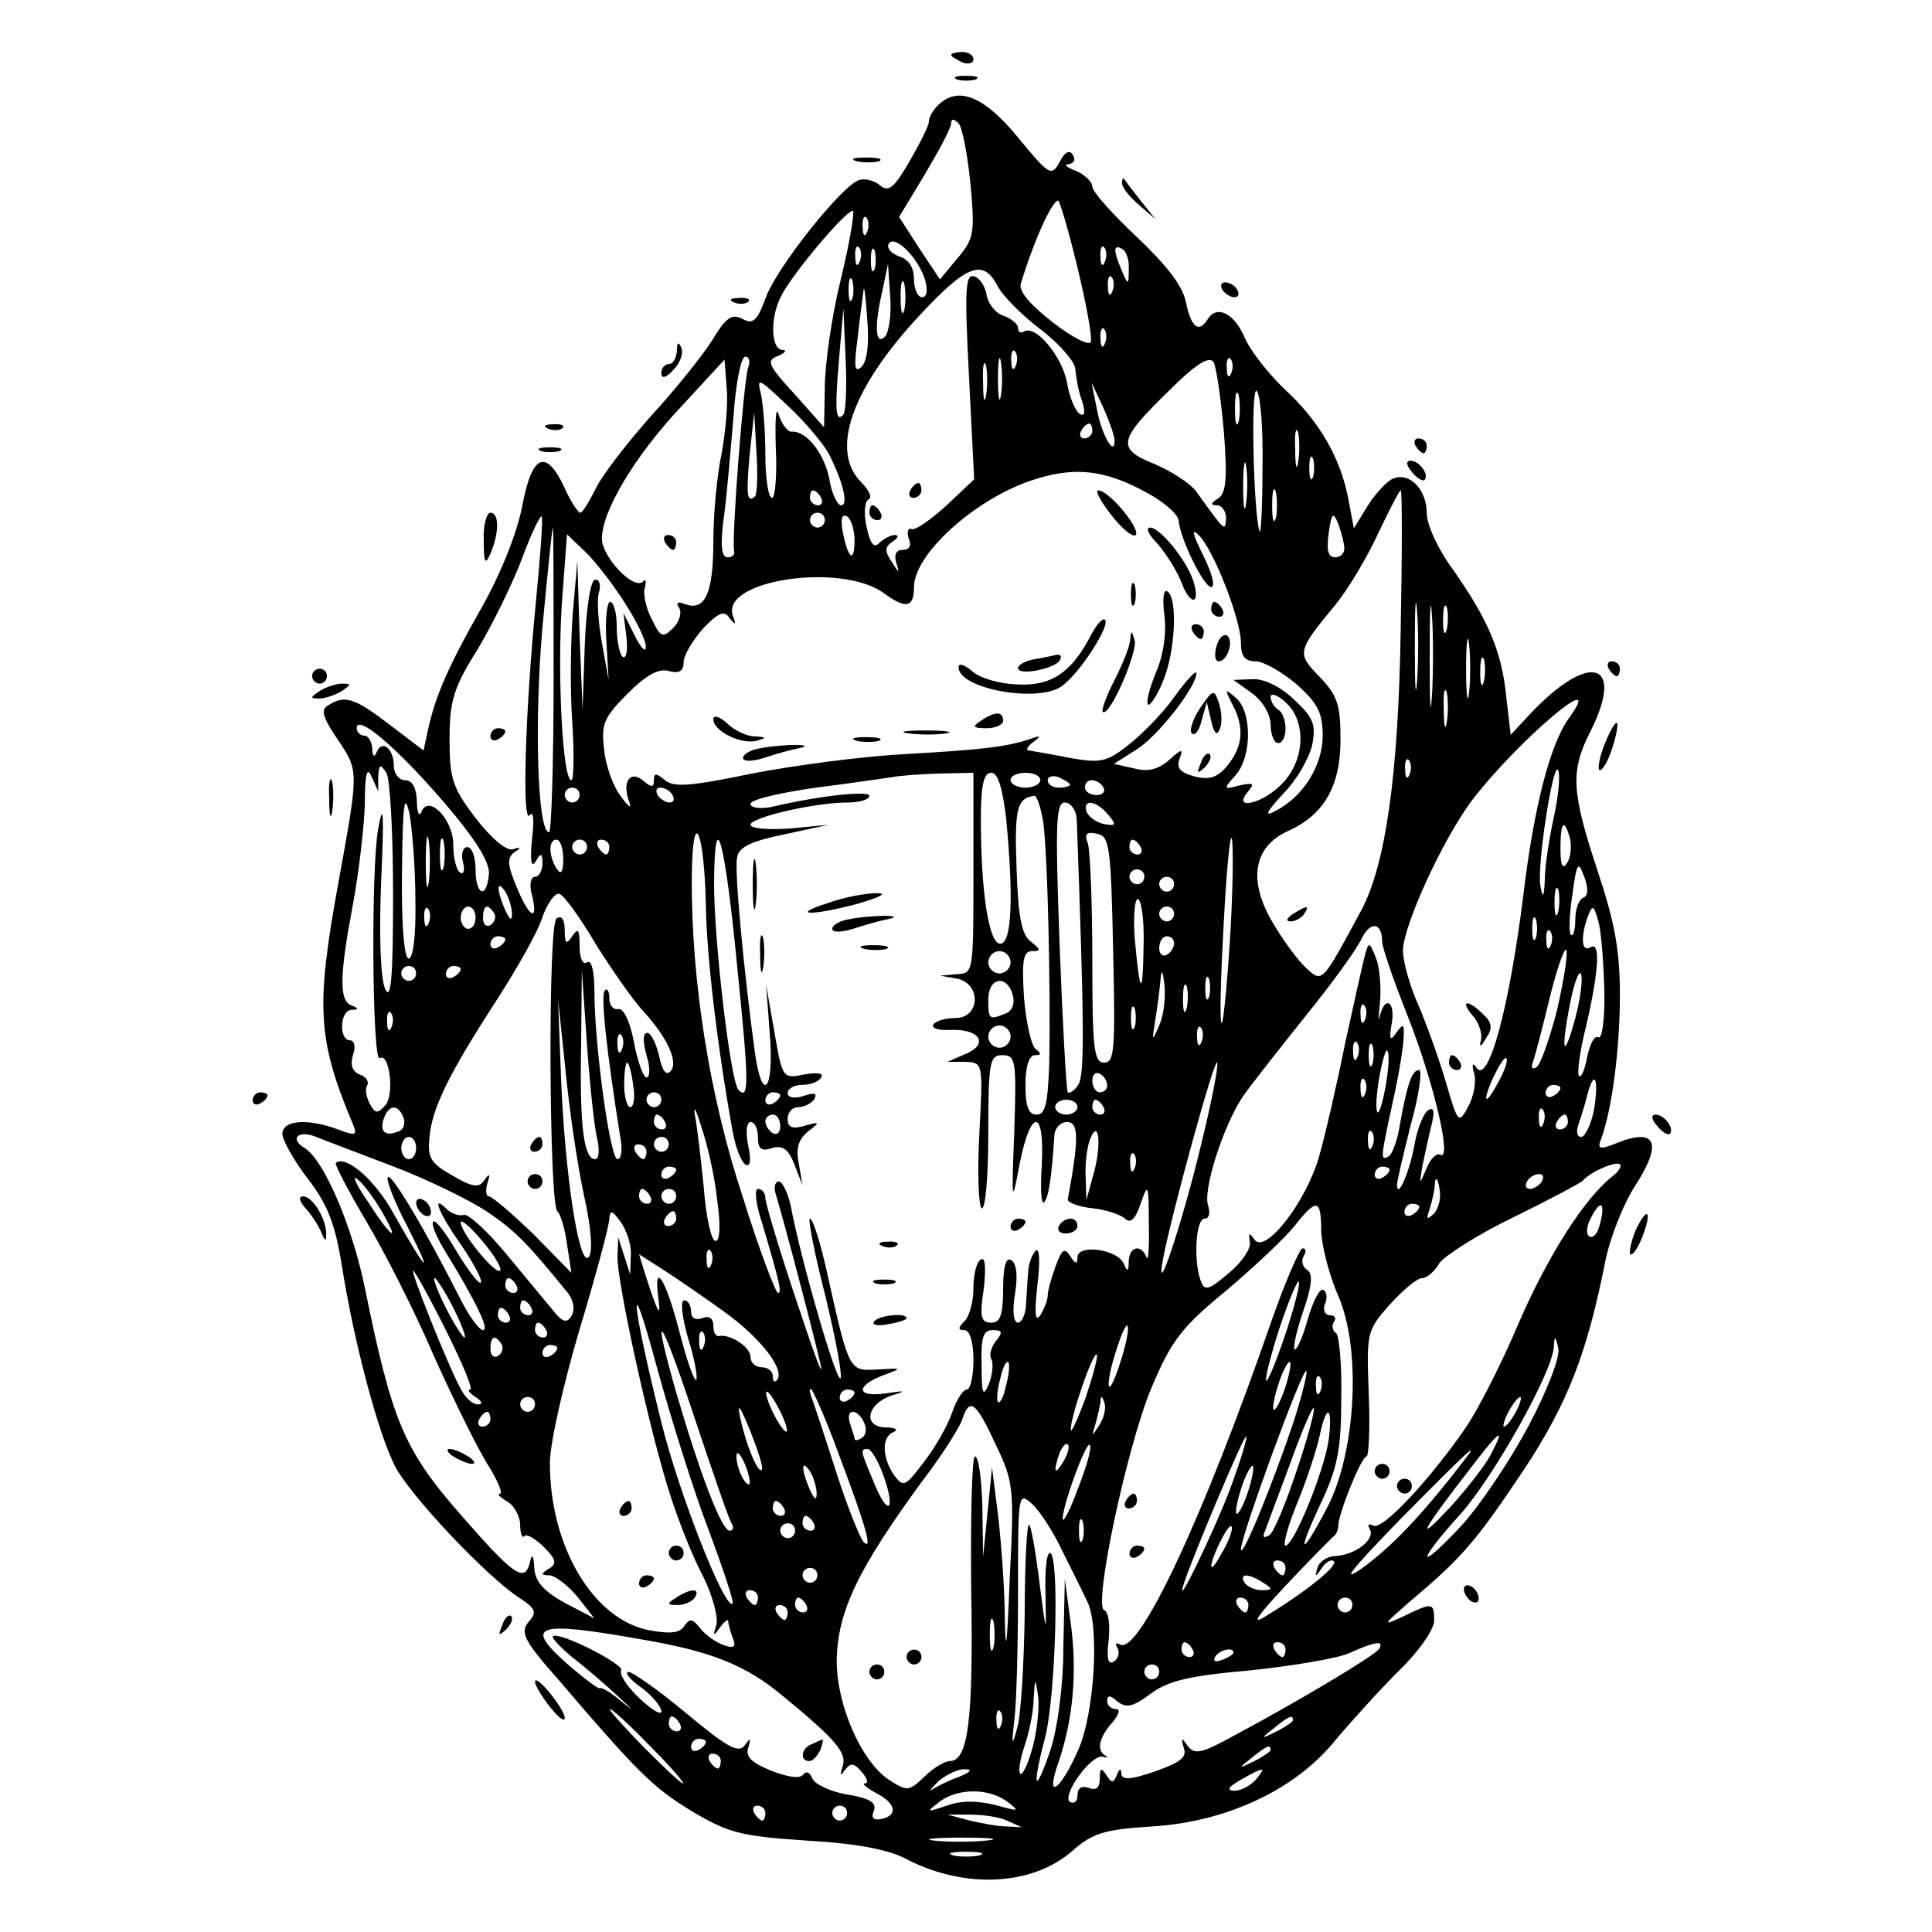 <?xml version="1.0" standalone="no"?>
<!DOCTYPE svg PUBLIC "-//W3C//DTD SVG 20010904//EN"
 "http://www.w3.org/TR/2001/REC-SVG-20010904/DTD/svg10.dtd">
<svg version="1.0" xmlns="http://www.w3.org/2000/svg"
 width="260pt" height="260pt" viewBox="0 0 260 260"
 preserveAspectRatio="xMidYMid meet">
<g transform="translate(0,260) scale(0.1,-0.1)"
fill="#000000" stroke="none">
<path d="M1280 2526 c0 -2 7 -6 15 -10 8 -3 15 -1 15 4 0 6 -7 10 -15 10 -8 0
-15 -2 -15 -4z"/>
<path d="M1288 2493 c6 -2 18 -2 25 0 6 3 1 5 -13 5 -14 0 -19 -2 -12 -5z"/>
<path d="M1262 2458 c-7 -7 -12 -16 -12 -22 0 -5 -12 -29 -26 -53 -20 -35 -28
-42 -39 -33 -8 7 -20 10 -28 8 -22 -5 -113 -119 -127 -160 -11 -30 -17 -35
-31 -27 -14 7 -22 2 -40 -28 -13 -21 -50 -67 -83 -103 -32 -36 -66 -80 -74
-97 -9 -18 -18 -33 -21 -33 -3 0 -13 15 -21 33 -25 54 -44 46 -57 -23 -7 -37
-29 -92 -55 -138 -46 -81 -62 -119 -72 -164 l-6 -28 -46 35 c-47 36 -60 40
-82 26 -11 -6 -8 -16 13 -47 28 -42 28 -40 0 -194 -30 -165 -28 -209 20 -323
6 -15 4 -16 -20 -7 -40 15 -75 13 -75 -6 0 -8 15 -35 34 -60 27 -35 37 -61 46
-117 17 -107 49 -225 71 -269 20 -40 126 -152 169 -179 21 -14 23 -19 11 -32
-11 -14 -6 -25 41 -78 106 -124 127 -145 180 -177 49 -29 65 -33 154 -39 68
-4 111 -12 136 -26 77 -39 167 -35 221 12 27 24 43 29 107 33 101 6 194 50
247 116 21 25 59 67 85 93 27 26 48 56 48 68 0 25 -2 25 -43 5 -28 -13 -26
-11 13 23 69 58 88 81 152 177 58 88 84 156 108 277 6 31 24 78 41 104 36 56
28 77 -22 58 -27 -11 -30 -10 -24 5 14 38 25 119 25 193 0 60 -7 98 -30 167
-35 106 -37 134 -10 187 48 95 -1 109 -81 24 l-26 -28 -6 52 c-6 61 -25 104
-72 171 -20 27 -35 60 -35 76 0 31 -23 55 -45 46 -8 -3 -23 -19 -34 -36 l-19
-31 -7 37 c-10 56 -39 107 -86 150 -23 22 -48 54 -55 72 -14 31 -37 42 -49 22
-12 -19 -22 -10 -29 23 -4 22 -26 50 -66 88 -33 31 -60 61 -60 68 0 6 -10 16
-22 21 -13 5 -17 9 -10 9 7 1 10 6 6 12 -4 8 -11 5 -18 -9 -11 -20 -14 -18
-56 33 -46 56 -81 70 -108 43z m44 -105 c6 -66 5 -74 -17 -100 l-24 -29 -28
42 -27 42 35 58 c19 32 35 62 35 68 0 6 3 7 10 0 5 -5 12 -42 16 -81z m144
-113 c12 -49 20 -94 18 -100 -2 -6 -25 6 -51 26 -32 25 -47 43 -43 53 18 59
42 111 50 111 2 0 14 -40 26 -90z m-319 -18 c-12 -49 -21 -114 -21 -143 l-1
-54 -40 45 c-36 39 -38 45 -22 51 10 4 12 8 6 8 -16 1 -17 45 -1 74 16 31 90
118 96 113 2 -3 -5 -45 -17 -94z m36 66 c-3 -8 -6 -5 -6 6 -1 11 2 17 5 13 3
-3 4 -12 1 -19z m78 -65 c4 -14 2 -23 -4 -23 -6 0 -11 11 -11 24 0 16 -7 27
-20 31 -11 4 -17 11 -14 17 8 13 40 -19 49 -49z m-88 25 c-3 -8 -6 -5 -6 6 -1
11 2 17 5 13 3 -3 4 -12 1 -19z m20 -10 c-3 -7 -5 -2 -5 12 0 14 2 19 5 13 2
-7 2 -19 0 -25z m310 10 c-3 -8 -6 -5 -6 6 -1 11 2 17 5 13 3 -3 4 -12 1 -19z
m32 -11 c0 -21 -1 -21 -9 -2 -12 28 -12 37 0 30 6 -3 10 -16 9 -28z m-328 -90
c-13 -13 -15 14 -3 64 l7 34 3 -44 c2 -24 -2 -49 -7 -54z m151 69 c7 -14 33
-40 58 -59 25 -19 46 -43 47 -53 1 -11 4 -30 9 -43 5 -16 4 -22 -3 -18 -6 4
-14 23 -17 42 -7 36 -42 78 -58 69 -4 -3 -8 -1 -8 5 0 5 -9 12 -19 16 -11 3
-21 16 -23 27 -2 12 -9 24 -17 26 -12 4 -13 -18 -7 -134 l7 -139 -37 -35 c-21
-19 -42 -34 -47 -32 -5 2 -7 -4 -4 -13 4 -9 1 -15 -8 -15 -9 0 -12 -6 -9 -17
5 -15 4 -15 -6 1 -10 15 -9 20 1 27 8 5 9 9 3 9 -5 0 -15 -5 -21 -11 -7 -7
-12 -1 -17 23 -4 18 -2 34 3 36 5 2 1 12 -10 23 -42 42 -14 125 78 224 64 69
86 77 105 41z m-195 -18 c-3 -7 -5 -2 -5 12 0 14 2 19 5 13 2 -7 2 -19 0 -25z
m70 -15 c-3 -10 -5 -2 -5 17 0 19 2 27 5 18 2 -10 2 -26 0 -35z m280 25 c-3
-8 -6 -5 -6 6 -1 11 2 17 5 13 3 -3 4 -12 1 -19z m-338 -102 c-9 -8 -10 0 -5
38 3 27 7 56 8 65 1 9 3 -8 5 -38 3 -33 0 -58 -8 -65z m-24 -64 c-10 -11 -12
4 -6 73 l6 70 3 -69 c2 -37 0 -71 -3 -74z m352 96 c-3 -8 -6 -5 -6 6 -1 11 2
17 5 13 3 -3 4 -12 1 -19z m-140 -70 c-2 -13 -4 -3 -4 22 0 25 2 35 4 23 2
-13 2 -33 0 -45z m20 40 c-3 -8 -6 -5 -6 6 -1 11 2 17 5 13 3 -3 4 -12 1 -19z
m280 -89 c5 -64 3 -83 -8 -90 -10 -6 -10 -9 -1 -9 6 0 12 -8 12 -17 -1 -19 -1
-19 -39 34 -7 11 -33 28 -56 38 -53 21 -51 32 19 100 35 35 53 46 59 38 4 -7
10 -49 14 -94z m-676 -30 c-6 -28 -11 -80 -11 -117 0 -70 -11 -95 -38 -85 -10
4 -13 2 -8 -5 4 -7 0 -19 -8 -27 -14 -14 -17 -13 -29 12 -8 15 -12 35 -9 43 2
8 1 12 -3 7 -13 -11 -55 34 -55 58 0 37 44 111 106 177 l59 64 3 -39 c2 -21
-2 -61 -7 -88z m36 117 c-6 -15 -23 -235 -19 -248 1 -5 -3 -8 -9 -8 -8 0 -10
16 -5 53 4 28 9 89 13 135 3 45 10 82 16 82 5 0 7 -6 4 -14z m320 -38 c-2 -13
-4 -5 -4 17 -1 22 1 32 4 23 2 -10 2 -28 0 -40z m330 30 c-3 -8 -6 -5 -6 6 -1
11 2 17 5 13 3 -3 4 -12 1 -19z m-542 -108 c20 -39 27 -70 17 -70 -5 0 -13 16
-16 36 -7 34 -31 65 -51 63 -5 0 -13 10 -17 23 -4 13 -5 -7 -4 -44 2 -38 -1
-68 -5 -68 -5 0 -9 26 -9 58 0 31 -3 68 -6 82 -6 23 -3 21 35 -15 24 -22 48
-51 56 -65z m385 17 c0 -23 -18 9 -24 43 l-7 35 16 -34 c8 -18 15 -38 15 -44z
m167 26 c-3 -10 -5 -2 -5 17 0 19 2 27 5 18 2 -10 2 -26 0 -35z m32 -61 c0
-53 -2 -92 -4 -87 -8 24 -12 194 -4 189 5 -3 9 -49 8 -102z m-683 -40 c-11
-10 -12 3 -7 58 l6 55 3 -54 c2 -29 1 -56 -2 -59z m454 88 c0 -5 -5 -10 -11
-10 -5 0 -7 5 -4 10 3 6 8 10 11 10 2 0 4 -4 4 -10z m277 -42 c-2 -13 -4 -5
-4 17 -1 22 1 32 4 23 2 -10 2 -28 0 -40z m-70 -55 c-2 -16 -4 -5 -4 22 0 28
2 40 4 28 2 -13 2 -35 0 -50z m90 35 c-3 -7 -5 -2 -5 12 0 14 2 19 5 13 2 -7
2 -19 0 -25z m-222 -22 c22 -12 40 -28 41 -36 2 -25 34 -90 44 -90 6 0 1 19
-11 43 -14 28 -16 37 -6 27 20 -19 57 -114 57 -145 0 -18 5 -25 20 -25 10 0
35 -14 55 -31 28 -25 35 -38 35 -69 0 -40 -26 -82 -63 -101 -16 -9 -14 -3 10
23 18 18 35 48 39 66 5 27 2 36 -25 61 -19 18 -41 28 -56 27 l-25 -1 25 -18
c15 -11 25 -29 25 -43 0 -13 5 -24 10 -24 6 0 10 9 10 19 0 11 -4 23 -10 26
-5 3 -10 11 -10 17 0 6 9 3 20 -7 29 -26 26 -79 -5 -110 -26 -27 -67 -36 -46
-11 10 12 8 13 -11 9 -22 -6 -22 -5 -5 14 22 25 22 86 0 104 -15 13 -15 12 -5
-8 17 -31 15 -57 -6 -83 -13 -16 -24 -20 -44 -15 -19 5 -25 11 -21 23 6 15 4
15 -14 -1 -15 -13 -29 -16 -47 -11 l-27 6 30 19 c28 17 81 84 81 103 0 5 -13
-9 -29 -31 -16 -23 -45 -52 -63 -66 -29 -23 -38 -24 -78 -17 -25 5 -49 9 -55
10 -5 0 -3 5 5 11 12 9 11 10 -5 4 -31 -10 -63 -14 -170 -20 -55 -3 -146 -15
-203 -26 -82 -17 -105 -19 -117 -9 -12 10 -15 10 -15 0 0 -10 -3 -10 -14 -1
-17 15 -29 0 -20 -26 5 -12 1 -11 -11 6 -10 13 -20 41 -22 62 -4 34 -1 43 31
75 25 25 42 35 56 31 14 -4 20 0 20 12 0 9 12 29 26 45 21 22 29 25 36 14 8
-10 9 -9 4 4 -15 48 147 71 203 30 30 -22 41 -20 41 8 0 43 78 115 154 142 59
21 102 17 161 -16z m172 -33 c-3 -10 -5 -2 -5 17 0 19 2 27 5 18 2 -10 2 -26
0 -35z m-612 27 c3 -5 1 -10 -4 -10 -6 0 -11 5 -11 10 0 6 2 10 4 10 3 0 8 -4
11 -10z m780 -177 c-3 -194 -20 -316 -53 -378 -53 -98 -52 -98 -74 -78 -11 10
-31 37 -45 61 -34 57 -26 102 19 123 50 22 72 61 72 124 0 46 -4 59 -28 84
-31 32 -31 34 21 97 18 22 44 66 58 97 15 31 28 57 30 57 2 0 2 -84 0 -187z
m-1164 35 c-14 -143 -19 -300 -8 -285 5 7 6 -8 3 -32 -3 -30 -1 -40 5 -30 7
12 9 11 9 -3 0 -10 -5 -18 -10 -18 -6 0 -8 -11 -4 -25 9 -37 -4 -30 -21 12
-12 29 -13 38 -3 46 10 6 9 8 -2 4 -9 -2 -29 15 -50 42 -31 41 -35 53 -35 106
0 51 5 69 37 120 20 33 47 88 60 122 12 33 25 60 27 58 2 -3 -2 -55 -8 -117z
m389 112 c0 -5 -4 -10 -10 -10 -5 0 -10 5 -10 10 0 6 5 10 10 10 6 0 10 -4 10
-10z m40 -27 c0 -32 -9 -25 -16 12 -3 17 -1 24 6 20 5 -3 10 -18 10 -32z m659
-10 c1 -7 -5 -13 -12 -13 -10 0 -12 10 -9 32 4 28 6 30 13 13 4 -11 8 -26 8
-32z m-1064 -178 c0 -113 -3 -205 -6 -205 -16 0 -20 150 -9 276 7 74 13 134
14 134 1 0 1 -92 1 -205z m95 105 c17 -26 30 -53 29 -61 0 -8 -7 0 -15 16
l-15 30 4 -32 c2 -18 0 -30 -5 -27 -4 3 -8 21 -8 40 0 19 -4 34 -9 34 -4 0 -7
-24 -5 -52 l3 -53 -9 50 c-5 28 -7 58 -4 68 3 9 1 17 -5 17 -6 0 -12 -36 -14
-87 l-3 -88 -4 100 -3 100 -6 -68 c-3 -37 -4 -103 -1 -147 3 -44 2 -80 -1 -80
-12 0 -19 142 -13 236 l7 95 24 -23 c13 -12 37 -43 53 -68z m1067 -107 c-2
-27 -3 -5 -3 47 0 52 1 74 3 48 2 -27 2 -69 0 -95z m20 -20 c-2 -32 -3 -8 -3
52 0 61 1 87 3 58 2 -29 2 -78 0 -110z m20 90 c-3 -10 -5 -4 -5 12 0 17 2 24
5 18 2 -7 2 -21 0 -30z m30 -85 c-2 -18 -4 -4 -4 32 0 36 2 50 4 33 2 -18 2
-48 0 -65z m20 15 c-3 -10 -5 -4 -5 12 0 17 2 24 5 18 2 -7 2 -21 0 -30z m-50
-55 c-2 -13 -4 -5 -4 17 -1 22 1 32 4 23 2 -10 2 -28 0 -40z m164 5 c-25 -35
-47 -120 -61 -238 -19 -152 -47 -255 -63 -232 -5 8 -7 5 -3 -8 3 -11 -1 -31
-8 -44 -13 -24 -14 -23 -30 32 -9 31 -26 78 -37 104 -12 26 -21 60 -21 74 1
35 54 150 93 202 63 82 183 183 130 110z m-1515 -111 c44 -51 63 -82 62 -98
-3 -35 -18 -29 -18 6 0 17 -5 30 -11 30 -6 0 -9 -9 -6 -20 3 -11 1 -18 -4 -14
-5 3 -9 20 -9 37 0 35 -34 69 -43 44 -3 -7 -6 0 -6 16 -1 17 -6 27 -16 27 -8
0 -15 9 -15 19 0 24 -16 36 -23 19 -3 -8 -6 -6 -6 5 -1 9 -5 17 -11 17 -5 0
-10 5 -10 10 0 20 54 -26 116 -98z m1301 36 c-3 -8 -6 -5 -6 6 -1 11 2 17 5
13 3 -3 4 -12 1 -19z m-1388 -3 c1 17 3 17 11 5 5 -8 9 -82 9 -165 0 -113 -3
-144 -11 -125 -6 15 -8 73 -5 145 4 91 3 108 -4 70 -10 -54 -8 -316 2 -309 13
8 20 -48 8 -63 -11 -12 -14 -12 -21 1 -5 9 -7 20 -4 25 3 5 -1 12 -10 15 -10
4 -13 13 -9 26 4 11 2 20 -4 20 -15 0 -14 40 2 41 10 0 10 2 0 6 -17 6 -16 41
2 136 8 43 15 104 16 135 0 41 3 51 9 37 l9 -20 0 20z m1582 -55 c-6 -28 -12
-65 -12 -83 -1 -25 -3 -27 -6 -9 -5 27 18 173 24 155 3 -7 0 -36 -6 -63z
m-781 -75 c0 -133 0 -135 -22 -136 l-23 -2 23 -4 c33 -7 31 -53 -2 -53 -14 0
-27 -4 -30 -9 -3 -5 8 -8 25 -7 39 1 50 -20 17 -33 l-23 -10 24 0 c24 -1 24
-1 19 -96 -3 -53 -1 -98 3 -101 5 -3 9 42 9 100 0 98 2 106 19 106 18 0 19 -7
16 -102 -4 -98 -3 -100 7 -45 15 76 34 76 30 0 -2 -32 -1 -55 3 -51 6 6 10 30
14 91 1 9 8 17 17 17 16 0 16 -23 1 -104 -1 -4 14 -10 33 -12 19 -2 39 -9 44
-14 7 -7 14 -1 21 20 10 29 11 27 11 -27 1 -32 -1 -52 -3 -45 -7 18 -23 15
-24 -5 0 -15 -2 -15 -7 -3 -9 19 -62 26 -62 8 0 -10 -3 -9 -10 2 -7 11 -11 9
-19 -13 -6 -16 -11 -34 -11 -40 0 -7 -5 -19 -10 -27 -7 -10 -8 2 -4 40 4 32 3
51 -2 47 -5 -5 -9 -16 -10 -25 -1 -10 -2 -29 -3 -44 0 -16 -6 -28 -11 -28 -6
0 -8 15 -4 39 4 24 2 41 -5 45 -7 5 -11 -8 -11 -38 0 -36 -4 -46 -16 -46 -14
0 -16 8 -10 46 3 28 2 43 -4 39 -6 -3 -10 -21 -10 -39 0 -17 -5 -37 -12 -44
-9 -9 -9 -12 0 -12 7 0 12 -16 12 -40 0 -22 -4 -40 -9 -40 -5 0 -14 -14 -20
-32 -6 -17 -23 -47 -38 -66 -25 -33 -27 -34 -40 -17 -16 24 -17 52 0 58 6 3 2
6 -11 6 -32 1 -25 32 8 43 20 6 19 7 -7 3 -40 -6 -43 9 -5 24 27 10 27 10 -7
8 -38 -2 -38 -4 -67 126 -9 42 -20 77 -24 77 -3 0 6 -47 21 -105 14 -58 23
-107 20 -110 -6 -3 -53 158 -67 233 -4 17 -11 32 -16 32 -5 0 -7 -8 -4 -17 10
-32 56 -207 61 -233 2 -14 -13 29 -35 95 -22 66 -40 126 -40 133 0 6 -4 12
-10 12 -5 0 -3 -21 6 -47 22 -75 27 -93 21 -93 -3 0 -25 57 -47 128 -45 135
-70 293 -69 432 1 99 17 63 19 -40 1 -66 15 -186 36 -303 4 -21 11 -40 17 -44
7 -4 8 5 4 25 -4 19 -2 32 3 32 6 0 10 -9 10 -21 0 -15 5 -19 19 -14 14 4 22
-1 30 -22 l11 -28 -5 29 c-4 20 -1 32 12 43 17 13 17 14 -4 8 -17 -5 -23 -2
-23 9 0 9 6 16 14 16 8 0 18 5 22 11 4 8 0 9 -15 4 -12 -4 -21 -2 -21 4 0 6 9
11 19 11 11 0 23 4 26 10 4 6 -5 7 -23 4 -29 -6 -29 -5 -40 58 l-11 63 5 -67
c6 -75 -10 -95 -20 -25 -15 110 -28 247 -24 263 2 14 19 22 63 31 l60 13 -52
-5 c-29 -2 -53 0 -53 5 0 10 87 30 130 30 17 0 30 4 30 9 0 7 -64 1 -132 -15
-16 -3 -28 -1 -28 4 0 6 39 15 88 22 48 6 94 13 102 14 8 2 36 4 63 5 l47 1 0
-135z m44 74 c10 -105 8 -169 -8 -169 -15 0 -26 68 -26 168 0 46 4 62 14 62 9
0 15 -20 20 -61z m46 51 c0 -5 -9 -10 -20 -10 -11 0 -20 5 -20 10 0 6 9 10 20
10 11 0 20 -4 20 -10z m40 -6 c0 -2 -7 -4 -15 -4 -8 0 -15 4 -15 10 0 5 7 7
15 4 8 -4 15 -8 15 -10z m45 -4 c3 -5 -1 -10 -9 -10 -9 0 -16 5 -16 10 0 6 4
10 9 10 6 0 13 -4 16 -10z m-926 -152 c1 -46 -3 -78 -9 -78 -6 0 -10 45 -9
118 1 89 3 108 10 77 4 -22 8 -75 8 -117z m221 142 c0 -5 -4 -10 -10 -10 -5 0
-10 5 -10 10 0 6 5 10 10 10 6 0 10 -4 10 -10z m125 0 c3 -5 2 -10 -4 -10 -5
0 -13 5 -16 10 -3 6 -2 10 4 10 5 0 13 -4 16 -10z m499 -37 c6 -44 10 -226 8
-325 -2 -53 -5 -68 -17 -68 -11 0 -15 11 -15 40 0 25 5 40 13 40 8 0 9 2 1 8
-6 4 -13 35 -16 70 -3 50 -1 62 11 62 12 0 12 2 -2 13 -12 9 -17 33 -19 100
-3 80 1 93 24 96 3 1 9 -16 12 -36z m45 5 c10 -274 11 -345 2 -358 -5 -8 -12
-12 -14 -10 -2 3 -7 92 -11 198 -6 164 -5 192 7 192 8 0 15 -10 16 -22z m42 6
c12 -14 11 -16 -5 -13 -11 2 -21 10 -24 17 -5 17 13 15 29 -4z m-914 -91 c-2
-16 -4 -3 -4 27 0 30 2 43 4 28 2 -16 2 -40 0 -55z m1078 -81 c-4 -62 -9 -111
-11 -109 -3 3 -1 65 3 138 4 74 9 123 11 109 2 -14 1 -76 -3 -138z m458 139
c2 -10 1 -25 -4 -32 -6 -10 -9 -4 -9 19 0 36 5 42 13 13z m-1516 -38 c-3 -10
-5 -2 -5 17 0 19 2 27 5 18 2 -10 2 -26 0 -35z m396 -143 c15 -147 15 -171 1
-157 -11 10 -34 208 -33 282 1 107 15 53 32 -125z m505 32 c3 -134 2 -152 -12
-152 -14 0 -16 19 -16 139 0 77 -3 147 -6 156 -5 13 -2 16 12 13 17 -3 19 -15
22 -156z m-740 122 c0 -18 -3 -22 -9 -13 -11 18 -11 39 0 39 5 0 9 -12 9 -26z
m32 16 c0 -5 -4 -10 -10 -10 -5 0 -10 5 -10 10 0 6 5 10 10 10 6 0 10 -4 10
-10z m30 0 c0 -5 -2 -10 -4 -10 -3 0 -8 5 -11 10 -3 6 -1 10 4 10 6 0 11 -4
11 -10z m715 0 c3 -5 1 -10 -4 -10 -6 0 -11 5 -11 10 0 6 2 10 4 10 3 0 8 -4
11 -10z m596 -68 c-6 -2 -11 -15 -11 -29 0 -15 -3 -24 -6 -21 -3 4 -2 28 2 54
6 44 8 46 16 24 6 -16 5 -26 -1 -28z m-591 28 c0 -5 -4 -10 -10 -10 -5 0 -10
5 -10 10 0 6 5 10 10 10 6 0 10 -4 10 -10z m40 -10 c0 -5 -4 -10 -10 -10 -5 0
-10 5 -10 10 0 6 5 10 10 10 6 0 10 -4 10 -10z m-891 -40 c0 -10 -3 -8 -9 5
-12 27 -12 43 0 25 5 -8 9 -22 9 -30z m1408 3 c-3 -10 -5 -4 -5 12 0 17 2 24
5 18 2 -7 2 -21 0 -30z m-1295 -44 c22 -35 50 -75 63 -89 33 -36 49 -70 37
-82 -6 -6 -11 2 -15 21 -4 17 -11 31 -16 31 -6 0 -6 -12 -1 -30 5 -16 5 -30 0
-30 -4 0 -12 21 -17 48 -5 27 -14 46 -21 44 -7 -1 -12 5 -12 15 0 9 -3 14 -6
10 -6 -5 2 -80 21 -199 3 -16 1 -28 -4 -28 -10 0 -31 154 -31 224 0 29 -4 45
-10 41 -6 -4 -10 6 -10 22 0 22 -2 25 -10 13 -8 -12 -10 -10 -10 8 0 14 -4 21
-11 16 -12 -7 -10 -385 1 -394 4 -3 10 -22 13 -44 l6 -39 -51 52 c-29 28 -56
51 -60 51 -4 0 -5 8 -2 18 4 12 3 14 -4 4 -7 -11 -16 -10 -43 6 -29 16 -34 24
-31 51 3 39 26 86 91 186 27 42 55 91 61 111 7 19 17 33 23 31 6 -2 28 -32 49
-68z m737 -1 c-1 -72 -5 -68 -12 10 -2 28 0 52 4 52 5 0 9 -28 8 -62z m-962
30 c-3 -8 -6 -5 -6 6 -1 11 2 17 5 13 3 -3 4 -12 1 -19z m63 7 c0 -8 -4 -15
-10 -15 -5 0 -10 7 -10 15 0 8 5 15 10 15 6 0 10 -7 10 -15z m25 6 c3 -5 1
-12 -5 -16 -5 -3 -10 1 -10 9 0 18 6 21 15 7z m915 -1 c0 -5 -4 -10 -10 -10
-5 0 -10 5 -10 10 0 6 5 10 10 10 6 0 10 -4 10 -10z m579 -103 c1 -38 -3 -66
-8 -63 -5 3 -11 -8 -15 -26 -3 -17 -8 -29 -11 -26 -3 3 1 34 10 69 17 75 19
113 5 104 -12 -7 -13 15 -3 42 6 16 8 15 14 -7 4 -14 7 -56 8 -93z m-92 71
c-3 -7 -5 -2 -5 12 0 14 2 19 5 13 2 -7 2 -19 0 -25z m-207 -5 c0 -8 16 -54
35 -102 34 -86 60 -195 43 -185 -4 3 -13 -5 -18 -18 -10 -23 -10 -23 -6 2 3
14 8 38 12 54 5 20 4 27 -4 22 -6 -4 -14 -23 -18 -44 -6 -36 -23 -77 -24 -57
0 6 9 43 19 83 11 39 15 72 11 72 -10 0 -16 -18 -26 -73 -3 -20 -10 -40 -15
-43 -12 -7 -11 -2 6 76 8 36 14 74 14 85 1 17 -1 18 -10 5 -8 -12 -10 -9 -6
13 5 29 -9 38 -16 10 -2 -10 -2 -2 0 17 2 20 0 47 -5 60 -9 23 -10 23 -15 5
-3 -11 -15 -65 -27 -120 -11 -55 -27 -124 -35 -152 -18 -62 -73 -132 -87 -111
-7 10 -8 9 -6 -3 2 -9 -11 -28 -28 -42 -27 -23 -33 -25 -38 -11 -10 26 -7 84
5 84 6 0 8 7 5 17 -8 20 20 108 47 148 12 17 50 65 85 109 35 43 68 89 74 102
12 25 28 23 28 -3z m227 -5 c-3 -8 -6 -5 -6 6 -1 11 2 17 5 13 3 -3 4 -12 1
-19z m-1407 8 c0 -3 -4 -8 -10 -11 -5 -3 -10 -1 -10 4 0 6 5 11 10 11 6 0 10
-2 10 -4z m900 -5 c0 -6 -4 -13 -10 -16 -5 -3 -10 1 -10 9 0 9 5 16 10 16 6 0
10 -4 10 -9z m515 -92 c-10 -38 -22 -72 -27 -75 -6 -4 -8 -1 -5 7 3 8 13 47
23 88 10 40 20 68 22 62 2 -7 -4 -43 -13 -82z m-735 66 c0 -8 -7 -15 -15 -15
-8 0 -15 7 -15 15 0 8 7 15 15 15 8 0 15 -7 15 -15z m-800 -15 c0 -5 -4 -10
-10 -10 -5 0 -10 5 -10 10 0 6 5 10 10 10 6 0 10 -4 10 -10z m60 6 c0 -3 -4
-8 -10 -11 -5 -3 -10 -1 -10 4 0 6 5 11 10 11 6 0 10 -2 10 -4z m940 -76 c-10
-23 -10 -22 -5 9 3 18 6 43 7 55 1 12 3 9 5 -9 2 -17 -1 -42 -7 -55z m560 10
c-16 -59 -20 -46 -7 20 6 30 13 47 15 38 2 -9 -2 -35 -8 -58z m-1316 -164 c3
-14 2 -26 -3 -26 -15 0 -21 42 -19 150 l1 105 7 -102 c4 -55 10 -113 14 -127z
m823 192 c-3 -7 -5 -2 -5 12 0 14 2 19 5 13 2 -7 2 -19 0 -25z m-264 3 c3 -12
-1 -22 -10 -25 -22 -9 -23 -8 -23 19 0 30 25 34 33 6z m234 -18 c-3 -10 -5 -4
-5 12 0 17 2 24 5 18 2 -7 2 -21 0 -30z m-811 -252 c10 -45 12 -77 6 -83 -13
-13 -32 114 -37 242 l-4 105 10 -95 c5 -52 16 -128 25 -169z m741 227 c-3 -7
-5 -2 -5 12 0 14 2 19 5 13 2 -7 2 -19 0 -25z m310 10 c-3 -8 -6 -5 -6 6 -1
11 2 17 5 13 3 -3 4 -12 1 -19z m-1310 -10 c-3 -8 -6 -5 -6 6 -1 11 2 17 5 13
3 -3 4 -12 1 -19z m833 -13 c0 -8 -7 -15 -15 -15 -8 0 -15 7 -15 15 0 8 7 15
15 15 8 0 15 -7 15 -15z m257 -7 c-3 -8 -6 -5 -6 6 -1 11 2 17 5 13 3 -3 4
-12 1 -19z m-780 -10 c-3 -8 -6 -5 -6 6 -1 11 2 17 5 13 3 -3 4 -12 1 -19z
m990 -10 c-3 -8 -6 -5 -6 6 -1 11 2 17 5 13 3 -3 4 -12 1 -19z m20 -10 c-3 -7
-5 -2 -5 12 0 14 2 19 5 13 2 -7 2 -19 0 -25z m18 -28 c-4 -23 -9 -39 -11 -37
-3 2 -2 23 2 46 4 23 9 40 11 37 3 -3 2 -23 -2 -46z m-249 -82 c-25 -104 -62
-215 -51 -153 11 59 70 274 73 265 2 -5 -8 -55 -22 -112z m400 85 c-8 -15 -15
-25 -16 -21 0 12 23 58 27 54 3 -2 -2 -17 -11 -33z m-1164 -3 c3 -16 1 -30 -4
-30 -4 0 -8 14 -8 30 0 17 2 30 4 30 2 0 6 -13 8 -30z m638 -1 c0 -5 -4 -9
-10 -9 -5 0 -10 7 -10 16 0 8 5 12 10 9 6 -3 10 -10 10 -16z m347 -11 c-3 -8
-6 -5 -6 6 -1 11 2 17 5 13 3 -3 4 -12 1 -19z m308 -22 c-4 -20 -12 -36 -17
-36 -6 0 -7 7 -4 16 3 9 9 27 12 40 10 38 16 21 9 -20z m-45 30 c0 -3 -4 -8
-10 -11 -5 -3 -10 -1 -10 4 0 6 5 11 10 11 6 0 10 -2 10 -4z m-1210 -16 c0 -5
-4 -10 -10 -10 -5 0 -10 5 -10 10 0 6 5 10 10 10 6 0 10 -4 10 -10z m160 6 c0
-3 -4 -8 -10 -11 -5 -3 -10 -1 -10 4 0 6 5 11 10 11 6 0 10 -2 10 -4z m-85
-140 c5 -34 4 -56 -2 -56 -6 0 -13 33 -16 73 -4 39 -9 83 -12 97 -2 14 2 6 9
-17 8 -23 18 -67 21 -97z m485 124 c0 -5 -7 -10 -15 -10 -8 0 -15 5 -15 10 0
6 7 10 15 10 8 0 15 -4 15 -10z m35 0 c3 -5 1 -10 -4 -10 -6 0 -11 5 -11 10 0
6 2 10 4 10 3 0 8 -4 11 -10z m-942 -14 c3 -8 0 -17 -8 -19 -17 -7 -25 1 -18
19 7 18 19 18 26 0z m1534 -8 c-3 -8 -6 -5 -6 6 -1 11 2 17 5 13 3 -3 4 -12 1
-19z m-1182 2 c3 -5 1 -10 -4 -10 -6 0 -11 5 -11 10 0 6 2 10 4 10 3 0 8 -4
11 -10z m155 -6 c0 -8 -4 -12 -10 -9 -5 3 -10 10 -10 16 0 5 5 9 10 9 6 0 10
-7 10 -16z m1060 6 c0 -5 -5 -10 -11 -10 -5 0 -7 5 -4 10 3 6 8 10 11 10 2 0
4 -4 4 -10z m-1580 -60 c47 -18 104 -46 126 -61 37 -25 53 -41 109 -110 7 -10
9 -22 4 -30 -6 -10 -12 -9 -26 9 -10 12 -38 46 -63 76 -25 30 -50 53 -56 51
-6 -2 -17 2 -23 8 -21 21 -11 -5 20 -49 17 -25 29 -48 26 -50 -2 -3 -17 16
-32 41 -15 26 -29 44 -32 41 -3 -3 4 -20 15 -38 44 -72 61 -108 52 -108 -5 0
-19 19 -31 43 -46 91 -92 168 -97 163 -3 -3 9 -34 27 -68 36 -71 25 -60 -20
20 -25 45 -64 78 -77 67 -2 -2 16 -36 40 -77 24 -40 66 -122 92 -183 27 -60
60 -127 73 -147 13 -21 20 -38 16 -38 -5 0 0 -5 10 -11 9 -5 17 -20 17 -31 0
-12 3 -19 6 -15 3 3 15 -4 26 -15 16 -16 18 -22 7 -29 -12 -7 -11 -9 1 -9 8
-1 25 -14 38 -30 l22 -28 -40 21 c-29 16 -40 29 -41 47 -1 18 -3 20 -6 7 -7
-28 -22 -17 -96 68 -74 85 -90 125 -126 302 -17 83 -55 172 -81 188 -20 12
-10 24 13 16 12 -5 60 -23 107 -41z m941 -12 l-9 -33 -1 32 c-1 17 2 40 6 50
12 30 16 -9 4 -49z m376 40 c-3 -8 -6 -5 -6 6 -1 11 2 17 5 13 3 -3 4 -12 1
-19z m-1287 -3 c0 -8 -4 -15 -10 -15 -5 0 -10 7 -10 15 0 8 5 15 10 15 6 0 10
-7 10 -15z m340 5 c0 -5 -4 -10 -10 -10 -5 0 -10 5 -10 10 0 6 5 10 10 10 6 0
10 -4 10 -10z m-30 -10 c0 -5 -2 -10 -4 -10 -3 0 -8 5 -11 10 -3 6 -1 10 4 10
6 0 11 -4 11 -10z m657 -22 c-3 -8 -6 -5 -6 6 -1 11 2 17 5 13 3 -3 4 -12 1
-19z m643 -11 c-37 -29 -86 -105 -126 -197 -23 -55 -56 -119 -72 -142 -49 -71
-113 -139 -124 -131 -6 3 -8 1 -5 -4 9 -14 -18 -35 -45 -37 -12 0 -23 -8 -25
-16 -4 -13 -3 -13 6 0 5 8 13 12 16 9 6 -6 -36 -40 -90 -73 -22 -14 -16 -4 25
40 30 32 59 61 63 65 5 3 8 10 8 15 -1 14 31 94 38 94 3 0 5 38 3 84 -3 82 -3
85 28 120 18 20 37 36 44 36 6 0 17 9 23 20 7 10 52 39 100 62 49 24 90 46 93
49 10 12 45 27 50 22 3 -2 -2 -10 -10 -16z m-1260 9 c0 -3 -4 -8 -10 -11 -5
-3 -10 -1 -10 4 0 6 5 11 10 11 6 0 10 -2 10 -4z m960 0 c0 -3 -4 -8 -10 -11
-5 -3 -10 -1 -10 4 0 6 5 11 10 11 6 0 10 -2 10 -4z m-1357 -55 c27 -46 14
-38 -18 12 -16 23 -22 37 -14 30 8 -6 22 -25 32 -42z m1416 -5 c-9 -8 -10 -7
-5 7 3 10 7 26 7 35 1 9 4 6 6 -7 3 -13 -1 -28 -8 -35z m146 44 c-3 -5 -11
-10 -16 -10 -6 0 -7 5 -4 10 3 6 11 10 16 10 6 0 7 -4 4 -10z m-1200 -20 c3
-5 1 -10 -4 -10 -6 0 -11 5 -11 10 0 6 2 10 4 10 3 0 8 -4 11 -10z m35 0 c0
-5 -4 -10 -10 -10 -5 0 -10 5 -10 10 0 6 5 10 10 10 6 0 10 -4 10 -10z m868
-47 c1 -21 11 -60 23 -87 31 -71 24 -208 -14 -283 -37 -71 -43 -67 -9 5 22 47
27 72 27 140 1 46 -3 86 -7 88 -5 3 -6 10 -3 15 4 5 1 9 -5 9 -7 0 -10 7 -7
15 4 8 2 17 -2 19 -5 3 -14 -15 -21 -39 -7 -25 -15 -43 -18 -41 -2 3 3 26 12
52 12 35 13 50 5 55 -6 4 -8 12 -5 18 4 6 4 11 -1 11 -4 0 -23 -44 -42 -98
-92 -266 -179 -451 -204 -435 -5 3 -7 1 -3 -5 3 -6 1 -14 -5 -18 -8 -5 -10 4
-7 29 2 20 0 38 -6 40 -15 5 30 218 63 298 27 64 40 82 101 132 39 33 80 72
92 87 30 38 36 37 36 -7z m132 33 c0 -3 -4 -8 -10 -11 -5 -3 -10 -1 -10 4 0 6
5 11 10 11 6 0 10 -2 10 -4z m243 -24 c-3 -12 -9 -19 -14 -16 -5 3 -4 14 2 25
13 26 20 21 12 -9z m-1304 -41 l-1 -26 -8 25 -8 25 -1 -26 c-1 -33 43 -234 70
-318 11 -35 31 -86 45 -112 13 -26 21 -56 18 -66 -5 -15 -4 -16 5 -3 6 8 11
12 11 8 0 -3 3 -14 6 -22 5 -12 2 -15 -12 -10 -11 4 -25 14 -32 23 -10 13 -14
13 -21 3 -6 -10 -19 -11 -47 -6 -75 14 -134 112 -134 225 0 26 18 106 40 180
22 73 40 140 40 149 1 12 4 11 15 -4 8 -11 15 -31 14 -45z m61 49 c0 -5 -5
-10 -11 -10 -5 0 -7 5 -4 10 3 6 8 10 11 10 2 0 4 -4 4 -10z m-237 -70 c-6 -6
-53 51 -53 65 0 5 13 -6 29 -25 16 -19 27 -37 24 -40z m284 8 c-3 -8 -6 -5 -6
6 -1 11 2 17 5 13 3 -3 4 -12 1 -19z m20 -65 c48 -35 81 -78 68 -91 -3 -3 -5
0 -5 6 0 7 -7 12 -15 12 -8 0 -15 6 -15 14 0 13 -27 31 -42 28 -5 -1 -8 5 -8
14 0 10 -6 14 -15 10 -9 -3 -15 0 -15 9 0 8 -4 15 -9 15 -6 0 -3 -23 5 -51 9
-28 13 -53 11 -56 -3 -2 -13 27 -23 66 -18 70 -35 96 -28 44 4 -29 -1 -20 -17
30 l-9 29 33 -21 c17 -11 55 -37 84 -58z m-377 -23 c22 -44 37 -80 33 -80 -5
0 -1 -5 7 -10 9 -6 10 -10 3 -10 -7 0 -17 9 -23 21 -17 31 -68 159 -64 159 2
0 22 -36 44 -80z m10 30 c11 -22 18 -40 15 -40 -2 0 -14 18 -25 40 -11 22 -18
40 -15 40 2 0 14 -18 25 -40z m85 30 c3 -5 1 -10 -4 -10 -6 0 -11 5 -11 10 0
6 2 10 4 10 3 0 8 -4 11 -10z m259 -330 c19 -51 34 -96 32 -98 -10 -10 -72
147 -96 244 -41 164 -45 219 -6 74 19 -69 50 -168 70 -220z m776 265 c-12 -36
-24 -65 -26 -63 -2 2 6 34 18 71 12 36 24 65 26 62 2 -2 -6 -34 -18 -70z
m-1015 35 c3 -5 1 -10 -4 -10 -6 0 -11 5 -11 10 0 6 2 10 4 10 3 0 8 -4 11
-10z m-30 -10 c3 -5 1 -10 -4 -10 -6 0 -11 5 -11 10 0 6 2 10 4 10 3 0 8 -4
11 -10z m50 -20 c3 -5 1 -10 -4 -10 -6 0 -11 5 -11 10 0 6 2 10 4 10 3 0 8 -4
11 -10z m249 -259 c4 -6 3 -11 -2 -11 -11 0 -40 77 -72 186 -35 123 -21 104
24 -32 24 -72 46 -136 50 -143z m525 220 c-7 -23 -14 -39 -16 -37 -3 2 1 23 8
45 7 23 14 39 16 37 3 -2 -1 -23 -8 -45z m-562 17 c-3 -8 -6 -5 -6 6 -1 11 2
17 5 13 3 -3 4 -12 1 -19z m393 7 c-6 -8 -9 -18 -6 -24 3 -5 2 -20 -3 -33 -8
-19 -10 -15 -10 25 -1 37 2 47 15 47 13 0 14 -3 4 -15z m-665 -4 c3 -5 1 -12
-5 -16 -5 -3 -10 1 -10 9 0 18 6 21 15 7z m1382 -110 c-25 -47 -66 -108 -91
-135 -60 -64 -60 -49 0 17 45 51 123 190 125 224 1 16 2 16 6 -1 3 -11 -14
-56 -40 -105z m-1307 105 c0 -3 -4 -8 -10 -11 -5 -3 -10 -1 -10 4 0 6 5 11 10
11 6 0 10 -2 10 -4z m711 -67 c-11 -30 -20 -49 -20 -43 -1 15 30 106 35 101 2
-2 -5 -28 -15 -58z m-107 17 c-3 -15 -8 -25 -11 -23 -2 3 -1 17 3 31 3 15 8
25 11 23 2 -3 1 -17 -3 -31z m375 -5 c-6 -18 -13 -30 -15 -28 -2 2 1 18 7 36
6 18 13 30 15 28 2 -2 -1 -18 -7 -36z m11 -47 c-28 -83 -69 -183 -70 -169 -1
15 83 245 88 240 2 -2 -6 -34 -18 -71z m37 44 c-3 -8 -6 -5 -6 6 -1 11 2 17 5
13 3 -3 4 -12 1 -19z m-718 -53 c0 -5 -6 1 -14 15 -8 14 -14 30 -14 35 0 6 6
-1 14 -15 8 -14 14 -29 14 -35z m69 -30 c38 -101 47 -133 34 -120 -5 6 -22 48
-37 95 -15 47 -30 92 -33 100 -3 8 -3 13 0 10 3 -3 20 -41 36 -85z m22 81 c0
-3 -4 -8 -10 -11 -5 -3 -10 -1 -10 4 0 6 5 11 10 11 6 0 10 -2 10 -4z m-430
-16 c0 -5 -4 -10 -10 -10 -5 0 -10 5 -10 10 0 6 5 10 10 10 6 0 10 -4 10 -10z
m305 -88 c-5 -6 -23 38 -30 76 -3 15 3 5 14 -22 11 -28 19 -52 16 -54z m455
61 c-11 -17 -11 -17 -6 0 3 10 6 24 7 30 0 9 2 9 5 0 3 -7 0 -20 -6 -30z m560
17 c-6 -11 -13 -20 -16 -20 -2 0 0 9 6 20 6 11 13 20 16 20 2 0 0 -9 -6 -20z
m-700 -44 c24 -50 25 -59 19 -177 -4 -103 -6 -111 -7 -44 -1 44 -6 105 -10
135 l-7 55 -6 -60 -6 -60 -1 68 c-1 37 -5 67 -10 67 -4 0 -6 -81 -5 -179 3
-176 -4 -231 -29 -231 -6 0 -22 -9 -34 -21 -21 -20 -23 -20 -48 -4 -37 25 -70
100 -70 160 1 67 29 124 116 243 26 34 50 72 53 82 10 30 18 24 45 -34z m405
-35 c-15 -45 -31 -84 -37 -87 -6 -4 -9 -3 -7 2 2 5 17 46 34 91 16 45 31 80
33 78 2 -2 -8 -40 -23 -84z m-1085 69 c0 -5 -5 -10 -11 -10 -5 0 -7 5 -4 10 3
6 8 10 11 10 2 0 4 -4 4 -10z m503 -5 c4 -8 2 -17 -3 -20 -6 -4 -10 -4 -10 -1
0 2 -3 11 -6 20 -3 9 -2 16 4 16 5 0 12 -7 15 -15z m625 -23 c-6 -42 -47 -142
-58 -142 -4 0 3 26 16 58 13 31 26 72 30 90 9 44 18 40 12 -6z m-133 -67 c-22
-57 -72 -161 -63 -130 9 31 82 204 85 202 2 -2 -8 -34 -22 -72z m351 47 c-8
-15 -33 -47 -56 -72 -46 -49 -37 -31 25 49 44 58 52 63 31 23z m-575 -9 c-12
-20 -14 -14 -5 12 4 9 9 14 11 11 3 -2 0 -13 -6 -23z m19 -38 c-10 -27 -19
-45 -20 -39 0 18 33 109 37 99 2 -6 -6 -32 -17 -60z m-441 10 c0 -5 -4 -3 -9
5 -5 8 -9 22 -9 30 0 16 17 -16 18 -35z m180 9 c17 -48 6 -56 -13 -9 -18 43
-19 45 -8 45 4 0 14 -16 21 -36z m780 19 c-57 -74 -96 -114 -134 -142 -32 -23
-19 -6 48 63 92 93 112 112 86 79z m-870 -43 c0 -10 -3 -8 -9 5 -12 27 -12 43
0 25 5 -8 9 -22 9 -30z m580 1 c-6 -18 -13 -30 -15 -28 -2 2 1 18 7 36 6 18
13 30 15 28 2 -2 -1 -18 -7 -36z m-249 -79 c13 -26 28 -56 33 -67 17 -32 10
-151 -12 -200 -24 -55 -45 -69 -27 -18 20 58 26 122 17 188 l-8 60 -2 -91 c0
-54 -8 -110 -17 -138 -21 -62 -26 -55 -8 14 15 56 20 250 7 250 -5 0 -7 -26
-6 -57 1 -54 1 -53 -8 16 -5 41 -11 76 -14 79 -3 3 -6 -51 -6 -119 -1 -68 -5
-137 -10 -154 -7 -26 -8 -25 -4 10 3 22 5 100 5 174 0 131 0 134 19 117 10 -9
29 -38 41 -64z m-375 58 c3 -5 1 -10 -4 -10 -6 0 -11 5 -11 10 0 6 2 10 4 10
3 0 8 -4 11 -10z m40 -20 c3 -5 1 -10 -4 -10 -6 0 -11 5 -11 10 0 6 2 10 4 10
3 0 8 -4 11 -10z m362 -22 c-3 -7 -5 -2 -5 12 0 14 2 19 5 13 2 -7 2 -19 0
-25z m-387 12 c0 -5 -4 -10 -10 -10 -5 0 -10 5 -10 10 0 6 5 10 10 10 6 0 10
-4 10 -10z m576 -27 c-8 -15 -15 -25 -16 -21 0 12 23 58 27 54 3 -2 -2 -17
-11 -33z m84 -23 c0 -5 -2 -10 -4 -10 -3 0 -8 5 -11 10 -3 6 -1 10 4 10 6 0
11 -4 11 -10z m-630 -10 c0 -5 -4 -10 -10 -10 -5 0 -10 5 -10 10 0 6 5 10 10
10 6 0 10 -4 10 -10z m600 -10 c13 -8 13 -10 -2 -10 -9 0 -20 5 -23 10 -8 13
5 13 25 0z m-680 -20 c0 -5 -2 -10 -4 -10 -3 0 -8 5 -11 10 -3 6 -1 10 4 10 6
0 11 -4 11 -10z m65 -10 c3 -5 1 -10 -4 -10 -6 0 -11 5 -11 10 0 6 2 10 4 10
3 0 8 -4 11 -10z m595 0 c0 -5 -2 -10 -4 -10 -3 0 -8 5 -11 10 -3 6 -1 10 4
10 6 0 11 -4 11 -10z m140 0 c0 -5 -4 -10 -10 -10 -5 0 -10 5 -10 10 0 6 5 10
10 10 6 0 10 -4 10 -10z m-760 -10 c0 -5 -2 -10 -4 -10 -3 0 -8 5 -11 10 -3 6
-1 10 4 10 6 0 11 -4 11 -10z m277 -47 c-3 -10 -5 -2 -5 17 0 19 2 27 5 18 2
-10 2 -26 0 -35z m-475 11 c95 -16 142 -35 191 -76 72 -59 87 -77 81 -95 -4
-13 -3 -14 3 -5 8 10 12 10 23 -3 7 -8 9 -15 4 -15 -5 0 2 -6 15 -13 27 -14
30 -30 7 -35 -11 -2 -14 2 -10 11 4 11 -5 17 -36 22 -23 4 -44 14 -47 22 -3 8
-8 10 -12 5 -4 -6 -20 -4 -43 5 -27 11 -35 19 -31 31 4 13 3 14 -5 3 -8 -11
-24 -2 -78 43 -37 31 -73 56 -78 56 -6 0 1 -10 17 -21 15 -11 27 -26 27 -32 0
-6 -13 2 -30 18 -16 15 -27 32 -24 37 5 8 -84 53 -92 46 -2 -2 10 -15 27 -29
17 -13 45 -37 63 -54 17 -16 20 -19 5 -7 -15 13 -29 22 -32 20 -2 -1 -22 14
-45 34 -57 51 -41 57 100 32z m743 -14 c3 -5 1 -10 -4 -10 -6 0 -11 5 -11 10
0 6 2 10 4 10 3 0 8 -4 11 -10z m125 0 c0 -5 -2 -10 -4 -10 -3 0 -8 5 -11 10
-3 6 -1 10 4 10 6 0 11 -4 11 -10z m126 1 c-6 -9 -106 -69 -194 -116 -45 -25
-55 -27 -64 -14 -8 11 -9 11 -5 -3 5 -13 -5 -20 -39 -32 -32 -11 -44 -12 -45
-3 0 8 -3 7 -6 -2 -5 -11 -7 -11 -14 0 -7 11 -9 10 -9 -5 0 -12 -5 -16 -15
-12 -9 3 -15 0 -15 -10 0 -8 -4 -12 -10 -9 -12 8 28 64 44 61 6 -2 8 -1 4 1
-13 7 -9 25 9 45 9 11 11 18 5 18 -7 0 -12 5 -12 11 0 8 4 8 14 -1 12 -9 21
-7 45 11 23 17 52 24 133 31 57 6 117 16 133 23 36 16 48 18 41 6z m-196 -5
c0 -2 -7 -7 -16 -10 -8 -3 -12 -2 -9 4 6 10 25 14 25 6z m-100 -26 c0 -5 -4
-10 -10 -10 -5 0 -10 5 -10 10 0 6 5 10 10 10 6 0 10 -4 10 -10z m-170 -100
c-6 -23 -14 -40 -17 -37 -3 4 0 20 6 38 6 18 12 46 12 63 2 29 2 29 6 4 2 -14
-1 -45 -7 -68z m-515 0 c27 -27 47 -50 44 -50 -3 0 -27 23 -54 50 -27 28 -47
50 -44 50 3 0 27 -22 54 -50z m472 28 c-3 -8 -6 -5 -6 6 -1 11 2 17 5 13 3 -3
4 -12 1 -19z m-432 2 c3 -5 1 -10 -4 -10 -6 0 -11 5 -11 10 0 6 2 10 4 10 3 0
8 -4 11 -10z m825 5 c0 -2 -10 -9 -22 -15 -22 -11 -22 -10 -4 4 21 17 26 19
26 11z m-790 -29 c0 -3 -4 -8 -10 -11 -5 -3 -10 -1 -10 4 0 6 5 11 10 11 6 0
10 -2 10 -4z m760 -11 c0 -2 -10 -9 -22 -15 -22 -11 -22 -10 -4 4 21 17 26 19
26 11z m-740 -15 c0 -5 -2 -10 -4 -10 -3 0 -8 5 -11 10 -3 6 -1 10 4 10 6 0
11 -4 11 -10z m321 -21 c-14 -5 -30 -13 -36 -17 -6 -4 -2 1 8 11 11 9 27 17
36 16 10 0 7 -4 -8 -10z m399 -4 c-7 -8 -20 -15 -29 -15 -11 1 -8 5 9 15 32
18 35 18 20 0z m-334 -30 c17 -13 16 -13 -17 -4 -25 6 -46 6 -65 -1 -27 -9
-28 -9 -10 5 25 19 67 19 92 0z m-326 -15 c0 -5 -2 -10 -4 -10 -3 0 -8 5 -11
10 -3 6 -1 10 4 10 6 0 11 -4 11 -10z m110 0 c0 -5 -4 -10 -10 -10 -5 0 -10 5
-10 10 0 6 5 10 10 10 6 0 10 -4 10 -10z m215 -10 l20 -9 -20 1 c-11 0 -33 4
-50 8 l-30 8 30 0 c17 0 39 -3 50 -8z m-28 -27 c-20 -2 -52 -2 -70 0 -17 2 0
4 38 4 39 0 53 -2 32 -4z m-9 -20 c-10 -2 -26 -2 -35 0 -10 3 -2 5 17 5 19 0
27 -2 18 -5z"/>
<path d="M1225 1940 c-3 -5 -1 -10 4 -10 6 0 11 5 11 10 0 6 -2 10 -4 10 -3 0
-8 -4 -11 -10z"/>
<path d="M1170 1910 c0 -5 5 -10 11 -10 5 0 7 5 4 10 -3 6 -8 10 -11 10 -2 0
-4 -4 -4 -10z"/>
<path d="M895 1870 c3 -5 8 -10 11 -10 2 0 4 5 4 10 0 6 -5 10 -11 10 -5 0 -7
-4 -4 -10z"/>
<path d="M1497 1905 c15 -19 30 -30 32 -24 3 11 -37 59 -51 59 -5 0 4 -16 19
-35z"/>
<path d="M1558 1868 c11 -13 26 -36 32 -52 12 -32 26 -30 16 2 -9 28 -45 72
-58 72 -7 0 -2 -10 10 -22z"/>
<path d="M1522 1800 c0 -14 2 -19 5 -12 2 6 2 18 0 25 -3 6 -5 1 -5 -13z"/>
<path d="M1567 1772 c3 -23 -1 -53 -11 -76 -9 -22 -14 -41 -11 -44 2 -3 12 11
20 31 17 40 20 113 6 121 -5 4 -7 -10 -4 -32z"/>
<path d="M1630 1780 c0 -5 5 -10 11 -10 5 0 7 5 4 10 -3 6 -8 10 -11 10 -2 0
-4 -4 -4 -10z"/>
<path d="M1467 1743 c-26 -49 -53 -67 -100 -64 -23 1 -50 9 -59 18 -11 9 -18
11 -18 5 0 -29 106 -48 138 -26 24 16 67 83 59 90 -3 3 -12 -7 -20 -23z"/>
<path d="M1605 1750 c3 -5 8 -10 11 -10 2 0 4 5 4 10 0 6 -5 10 -11 10 -5 0
-7 -4 -4 -10z"/>
<path d="M1521 1740 c0 -9 -10 -33 -21 -55 -11 -21 -18 -41 -16 -43 9 -8 47
80 43 96 -4 14 -5 14 -6 2z"/>
<path d="M1637 1730 c-3 -11 -2 -20 3 -20 12 0 21 28 11 35 -5 2 -11 -4 -14
-15z"/>
<path d="M1393 1713 c-13 -2 -23 -8 -23 -12 0 -11 49 -1 56 10 3 5 2 8 -3 8
-4 -1 -18 -4 -30 -6z"/>
<path d="M1615 1647 c-10 -15 -15 -31 -11 -34 4 -4 10 4 13 17 l7 25 6 -25 c4
-18 8 -21 12 -10 3 8 2 24 -2 35 -6 18 -8 17 -25 -8z"/>
<path d="M960 1632 c0 -16 37 -34 58 -29 14 4 14 5 -2 6 -11 0 -28 8 -38 18
-10 9 -18 11 -18 5z"/>
<path d="M1320 1630 c-12 -8 -11 -10 8 -10 12 0 22 5 22 10 0 13 -11 13 -30 0z"/>
<path d="M1223 1613 c15 -2 37 -2 50 0 12 2 0 4 -28 4 -27 0 -38 -2 -22 -4z"/>
<path d="M1153 1603 c9 -2 23 -2 30 0 6 3 -1 5 -18 5 -16 0 -22 -2 -12 -5z"/>
<path d="M1023 1593 c-13 -2 -23 -8 -23 -13 0 -5 12 -5 28 0 15 5 36 11 47 13
27 6 -21 6 -52 0z"/>
<path d="M1616 1573 c-6 -14 -5 -15 5 -6 7 7 10 15 7 18 -3 3 -9 -2 -12 -12z"/>
<path d="M1740 1370 c-9 -6 -10 -10 -3 -10 6 0 15 5 18 10 8 12 4 12 -15 0z"/>
<path d="M660 1609 c0 -5 5 -7 10 -4 6 3 10 8 10 11 0 2 -4 4 -10 4 -5 0 -10
-5 -10 -11z"/>
<path d="M1982 1233 c9 -10 13 -25 11 -33 -3 -10 0 -9 7 3 9 13 8 21 -4 32
-21 21 -32 19 -14 -2z"/>
<path d="M1950 1170 c0 -5 5 -10 11 -10 5 0 7 5 4 10 -3 6 -8 10 -11 10 -2 0
-4 -4 -4 -10z"/>
<path d="M1013 1410 c0 -30 2 -43 4 -27 2 15 2 39 0 55 -2 15 -4 2 -4 -28z"/>
<path d="M1115 1385 c-54 -17 -23 -18 40 -1 30 9 40 14 25 14 -14 0 -43 -5
-65 -13z"/>
<path d="M1143 1363 c-13 -2 -23 -8 -23 -13 0 -5 12 -5 28 0 15 5 36 11 47 13
27 6 -21 6 -52 0z"/>
<path d="M1023 1315 c0 -22 2 -30 4 -17 2 12 2 30 0 40 -3 9 -5 -1 -4 -23z"/>
<path d="M1163 1323 c9 -2 23 -2 30 0 6 3 -1 5 -18 5 -16 0 -22 -2 -12 -5z"/>
<path d="M1360 949 c0 -5 5 -7 10 -4 6 3 10 8 10 11 0 2 -4 4 -10 4 -5 0 -10
-5 -10 -11z"/>
<path d="M1425 950 c-3 -5 1 -10 9 -10 9 0 16 5 16 10 0 6 -4 10 -9 10 -6 0
-13 -4 -16 -10z"/>
<path d="M1188 923 c7 -3 16 -2 19 1 4 3 -2 6 -13 5 -11 0 -14 -3 -6 -6z"/>
<path d="M1178 873 c6 -2 18 -2 25 0 6 3 1 5 -13 5 -14 0 -19 -2 -12 -5z"/>
<path d="M1176 821 c-3 -4 6 -6 19 -3 14 2 25 6 25 8 0 8 -39 4 -44 -5z"/>
<path d="M715 1060 c-3 -5 -1 -10 4 -10 6 0 11 5 11 10 0 6 -2 10 -4 10 -3 0
-8 -4 -11 -10z"/>
<path d="M710 1010 c0 -5 5 -10 10 -10 6 0 10 5 10 10 0 6 -4 10 -10 10 -5 0
-10 -4 -10 -10z"/>
<path d="M560 981 c0 -5 5 -13 10 -16 6 -3 10 -2 10 4 0 5 -4 13 -10 16 -5 3
-10 2 -10 -4z"/>
<path d="M610 640 c8 -5 20 -10 25 -10 6 0 3 5 -5 10 -8 5 -19 10 -25 10 -5 0
-3 -5 5 -10z"/>
<path d="M1850 620 c0 -5 5 -10 10 -10 6 0 10 5 10 10 0 6 -4 10 -10 10 -5 0
-10 -4 -10 -10z"/>
<path d="M1880 600 c0 -5 5 -10 10 -10 6 0 10 5 10 10 0 6 -4 10 -10 10 -5 0
-10 -4 -10 -10z"/>
<path d="M1515 580 c-3 -5 -1 -10 4 -10 6 0 11 5 11 10 0 6 -2 10 -4 10 -3 0
-8 -4 -11 -10z"/>
<path d="M1520 509 c0 -5 5 -7 10 -4 6 3 10 8 10 11 0 2 -4 4 -10 4 -5 0 -10
-5 -10 -11z"/>
<path d="M835 570 c-3 -5 -1 -10 4 -10 6 0 11 5 11 10 0 6 -2 10 -4 10 -3 0
-8 -4 -11 -10z"/>
<path d="M900 510 c0 -5 5 -10 10 -10 6 0 10 5 10 10 0 6 -4 10 -10 10 -5 0
-10 -4 -10 -10z"/>
<path d="M860 469 c0 -5 5 -7 10 -4 6 3 10 8 10 11 0 2 -4 4 -10 4 -5 0 -10
-5 -10 -11z"/>
<path d="M910 450 c-13 -8 -13 -10 2 -10 9 0 20 5 23 10 8 13 -5 13 -25 0z"/>
<path d="M1220 370 c0 -5 5 -10 10 -10 6 0 10 5 10 10 0 6 -4 10 -10 10 -5 0
-10 -4 -10 -10z"/>
<path d="M1170 350 c0 -5 5 -10 10 -10 6 0 10 5 10 10 0 6 -4 10 -10 10 -5 0
-10 -4 -10 -10z"/>
<path d="M1093 253 c-15 -5 -17 -23 -4 -23 5 0 11 7 15 15 3 8 4 15 3 14 -1 0
-8 -3 -14 -6z"/>
<path d="M1153 2383 c9 -2 23 -2 30 0 6 3 -1 5 -18 5 -16 0 -22 -2 -12 -5z"/>
<path d="M1510 2353 c0 -5 10 -18 23 -29 l22 -19 -20 25 c-11 14 -21 27 -22
29 -2 2 -3 0 -3 -6z"/>
<path d="M1645 2210 c3 -5 11 -10 16 -10 6 0 7 5 4 10 -3 6 -11 10 -16 10 -6
0 -7 -4 -4 -10z"/>
<path d="M988 2193 c7 -3 16 -2 19 1 4 3 -2 6 -13 5 -11 0 -14 -3 -6 -6z"/>
<path d="M911 2128 c-1 -10 -5 -18 -11 -18 -5 0 -10 -5 -10 -12 0 -8 6 -7 16
4 9 9 14 22 11 30 -4 9 -6 7 -6 -4z"/>
<path d="M738 2023 c7 -3 16 -2 19 1 4 3 -2 6 -13 5 -11 0 -14 -3 -6 -6z"/>
<path d="M1905 2000 c3 -5 8 -10 11 -10 2 0 4 5 4 10 0 6 -5 10 -11 10 -5 0
-7 -4 -4 -10z"/>
<path d="M728 1993 c6 -2 18 -2 25 0 6 3 1 5 -13 5 -14 0 -19 -2 -12 -5z"/>
<path d="M1900 1965 c7 -9 15 -13 17 -11 7 7 -7 26 -19 26 -6 0 -6 -6 2 -15z"/>
<path d="M651 1873 c0 -31 2 -34 9 -18 12 28 12 55 0 55 -5 0 -10 -17 -9 -37z"/>
<path d="M2165 1700 c3 -5 8 -10 11 -10 2 0 4 5 4 10 0 6 -5 10 -11 10 -5 0
-7 -4 -4 -10z"/>
<path d="M420 1690 c0 -5 5 -10 10 -10 6 0 10 5 10 10 0 6 -4 10 -10 10 -5 0
-10 -4 -10 -10z"/>
<path d="M430 1670 c-13 -9 -13 -10 0 -10 8 0 22 5 30 10 13 9 13 10 0 10 -8
0 -22 -5 -30 -10z"/>
<path d="M2160 1600 c-7 -17 -10 -33 -8 -36 3 -3 11 9 17 27 6 18 9 34 7 36
-2 2 -9 -10 -16 -27z"/>
<path d="M443 1525 c0 -22 2 -30 4 -17 2 12 2 30 0 40 -3 9 -5 -1 -4 -23z"/>
<path d="M340 1119 c0 -5 5 -7 10 -4 6 3 10 8 10 11 0 2 -4 4 -10 4 -5 0 -10
-5 -10 -11z"/>
<path d="M2230 1085 c7 -9 15 -13 17 -11 7 7 -7 26 -19 26 -6 0 -6 -6 2 -15z"/>
<path d="M412 973 c9 -10 18 -25 21 -33 4 -10 6 -11 6 -2 1 20 -18 52 -31 52
-7 0 -5 -7 4 -17z"/>
<path d="M2201 944 c-6 -15 -9 -29 -7 -32 3 -2 10 8 16 23 14 36 7 43 -9 9z"/>
<path d="M1970 461 c0 -5 5 -13 10 -16 6 -3 10 -2 10 4 0 5 -4 13 -10 16 -5 3
-10 2 -10 -4z"/>
<path d="M676 413 c-6 -14 -5 -15 5 -6 7 7 10 15 7 18 -3 3 -9 -2 -12 -12z"/>
<path d="M720 337 c0 -5 9 -20 20 -34 11 -14 20 -21 20 -15 0 12 -39 60 -40
49z"/>
</g>
</svg>
